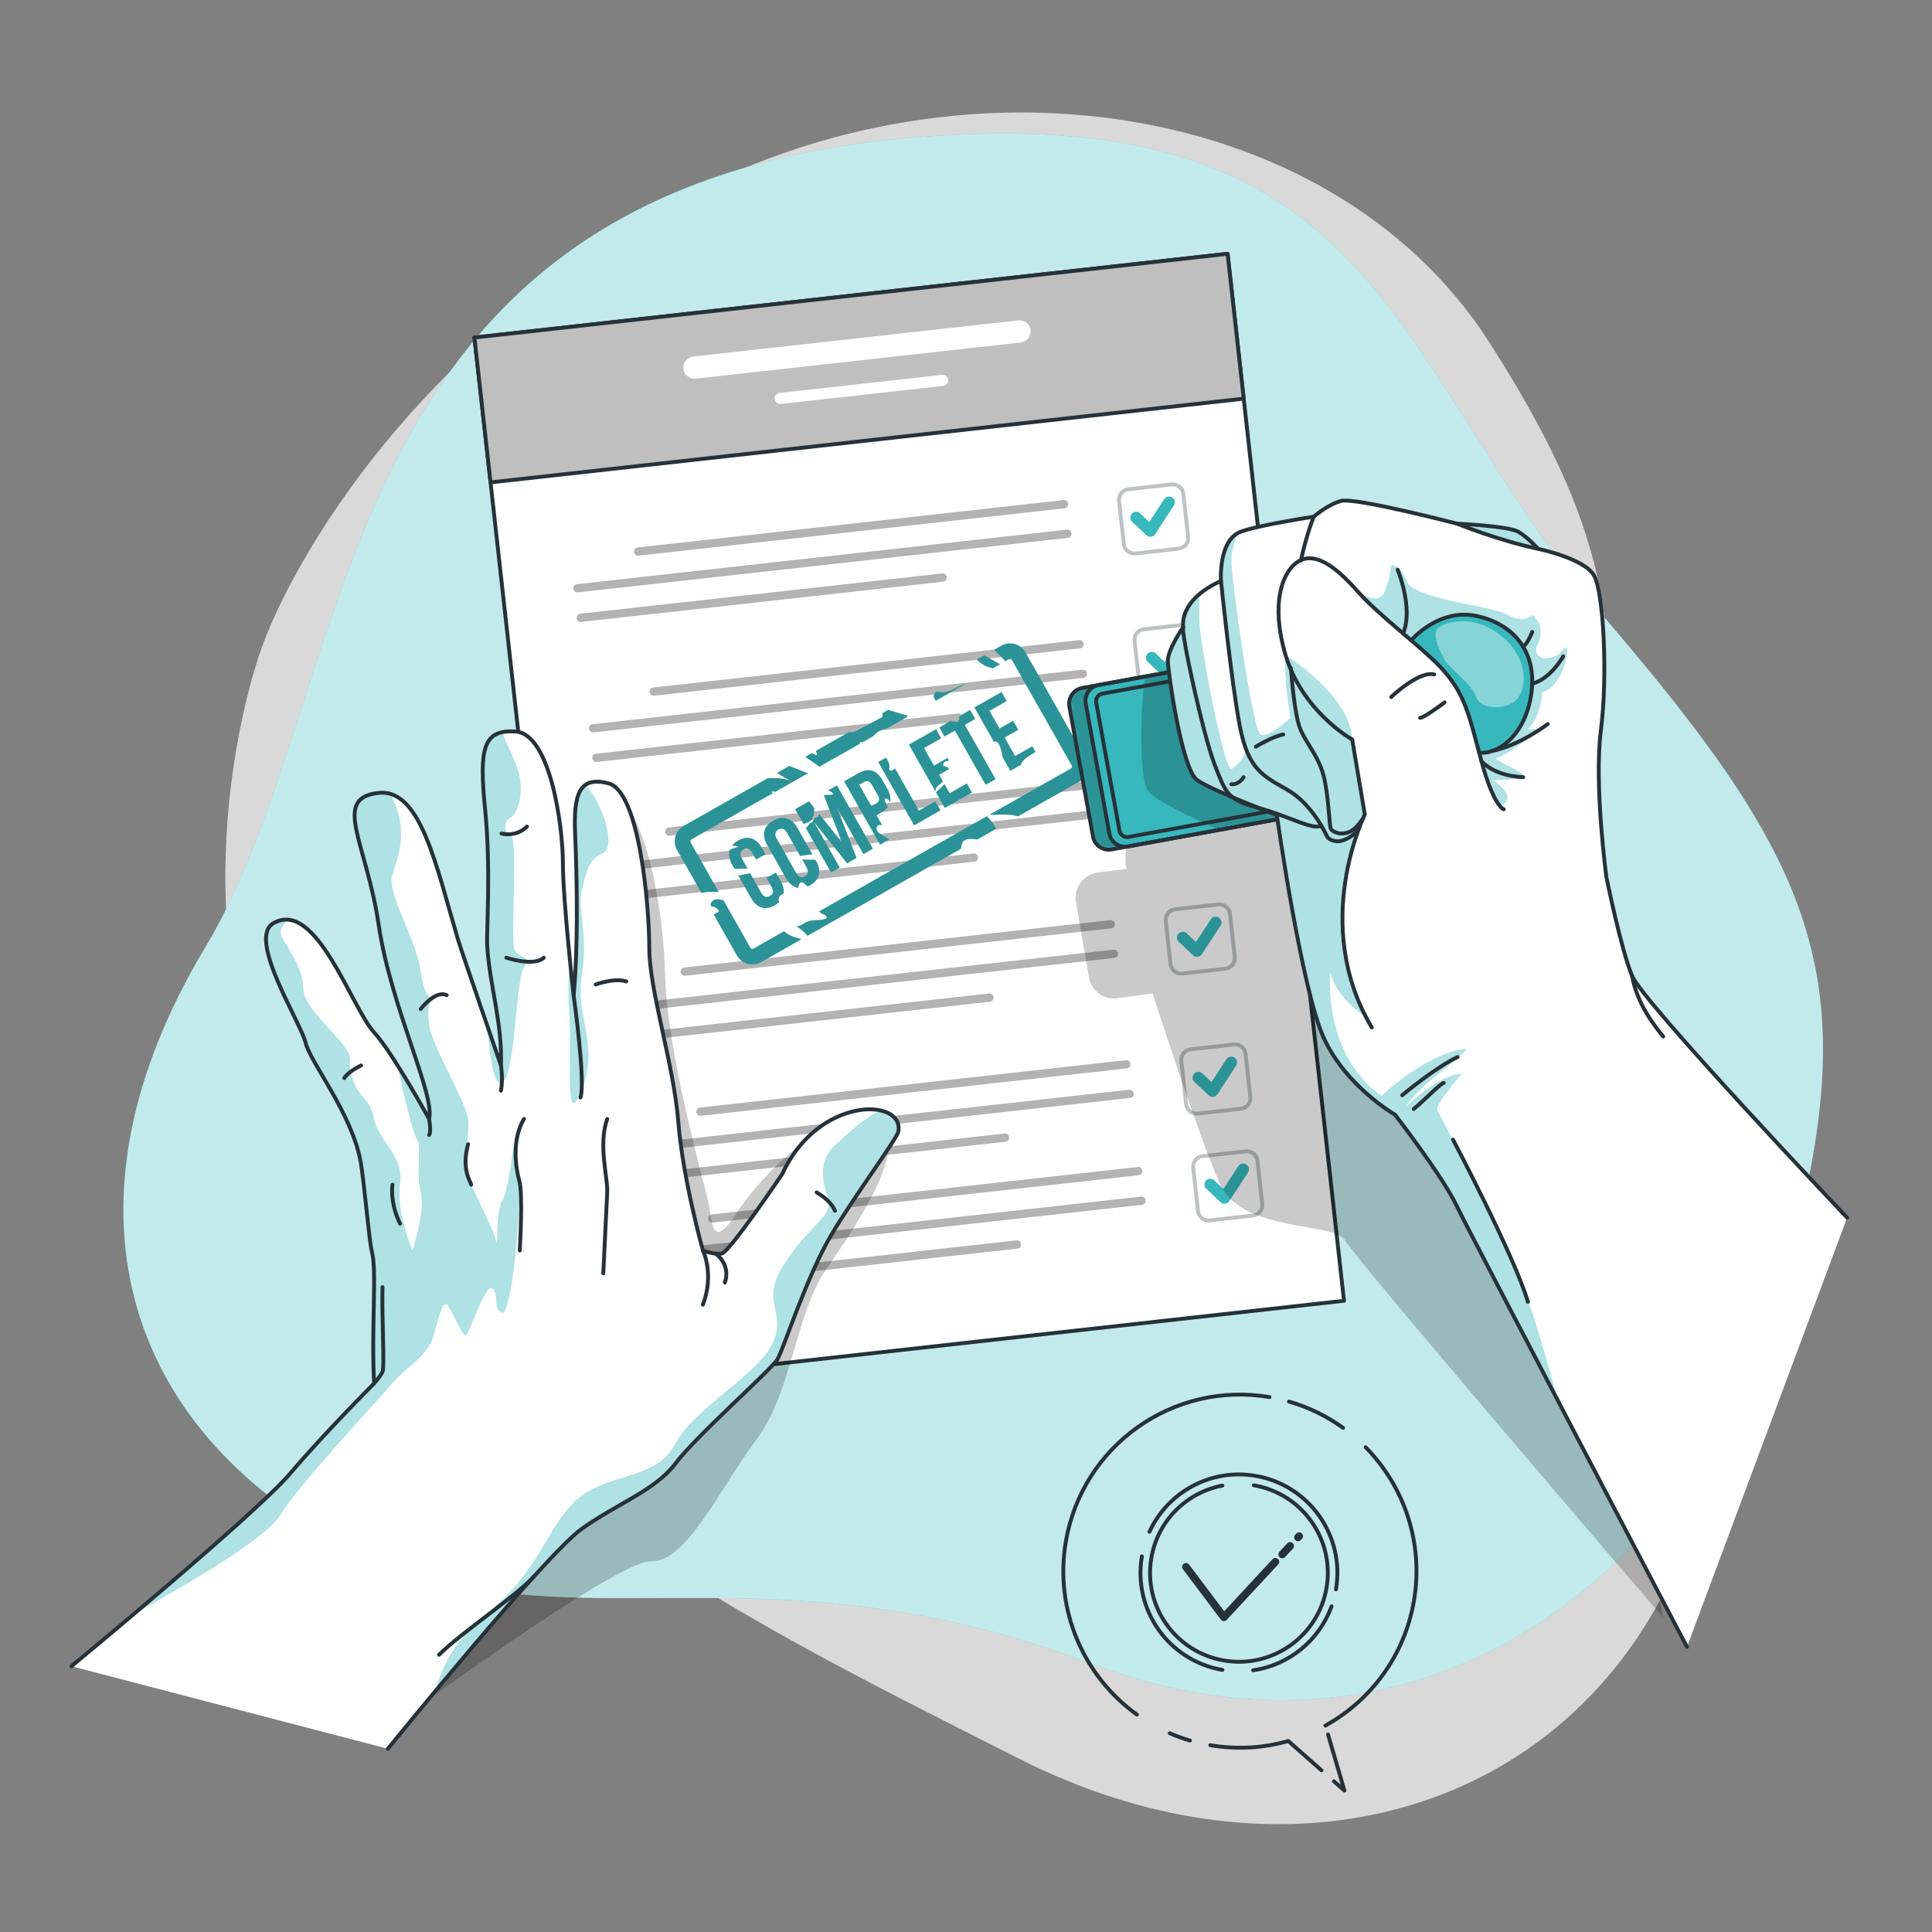 <svg width="445" height="445" viewBox="0 0 445 445" fill="none" xmlns="http://www.w3.org/2000/svg">
<rect x="0" y="0" width="445" height="445" fill="#808080" stroke="none"/>
<path opacity="0.7" d="M60.465 148.705C60.465 148.705 35.654 212.774 70.519 277.312C105.384 341.851 177.211 375.926 234.697 405.07C292.182 434.214 351.875 420.021 380.242 372.284C408.609 324.547 369.7 290.468 369.653 222.392C369.608 154.316 379.841 136.292 342.986 78.778C306.132 21.264 215.664 8.535 147.275 51.192C78.888 93.849 60.465 148.705 60.465 148.705Z" fill="white"/>
<path d="M209.264 31.789C319.655 21.957 319.842 84.239 369.582 142.264C419.321 200.287 429.966 226.595 411.215 293.482C392.465 360.369 329.278 412.804 251.111 383.094C172.944 353.385 128.167 381.915 78.863 355.533C29.56 329.152 11.251 278.181 47.34 218.108C83.429 158.036 73.147 43.911 209.264 31.789Z" fill="#36B8BD"/>
<path opacity="0.7" d="M209.264 31.789C319.655 21.957 319.842 84.239 369.582 142.264C419.321 200.287 429.966 226.595 411.215 293.482C392.465 360.369 329.278 412.804 251.111 383.094C172.944 353.385 128.167 381.915 78.863 355.533C29.56 329.152 11.251 278.181 47.34 218.108C83.429 158.036 73.147 43.911 209.264 31.789Z" fill="white"/>
<path d="M282.753 58.457L109.277 77.744L136.088 318.896L309.564 299.609L282.753 58.457Z" fill="white" stroke="#263238" stroke-width="0.89" stroke-miterlimit="10" stroke-linecap="round" stroke-linejoin="round"/>
<path d="M282.753 58.457L109.277 77.744L112.987 111.112L286.463 91.825L282.753 58.457Z" fill="#BFBFBF" stroke="#263238" stroke-width="0.89" stroke-miterlimit="10" stroke-linecap="round" stroke-linejoin="round"/>
<path d="M234.552 73.797L159.671 82.126C158.265 82.282 157.253 83.548 157.408 84.954C157.565 86.359 158.831 87.372 160.237 87.216L235.117 78.888C236.522 78.731 237.535 77.466 237.379 76.059C237.224 74.653 235.958 73.641 234.552 73.797Z" fill="white"/>
<path d="M216.998 86.338L179.557 90.502C178.854 90.581 178.348 91.213 178.426 91.917C178.504 92.62 179.137 93.126 179.84 93.048L217.281 88.883C217.984 88.805 218.49 88.172 218.412 87.469C218.334 86.766 217.7 86.26 216.998 86.338Z" fill="white"/>
<path opacity="0.3" d="M244.977 115.184L146.881 126.095C146.358 126.153 145.981 126.625 146.039 127.147C146.097 127.67 146.569 128.047 147.091 127.989L245.187 117.078C245.71 117.02 246.087 116.548 246.029 116.026C245.971 115.503 245.5 115.125 244.977 115.184Z" fill="black"/>
<path opacity="0.3" d="M245.734 121.998L132.914 134.547C132.391 134.605 132.014 135.077 132.072 135.599C132.13 136.122 132.602 136.499 133.124 136.441L245.944 123.892C246.468 123.834 246.844 123.363 246.786 122.84C246.728 122.318 246.257 121.939 245.734 121.998Z" fill="black"/>
<path opacity="0.3" d="M217.042 132.08L133.67 141.354C133.147 141.412 132.77 141.884 132.828 142.406C132.886 142.929 133.358 143.306 133.88 143.248L217.252 133.974C217.775 133.916 218.152 133.445 218.094 132.922C218.036 132.399 217.564 132.022 217.042 132.08Z" fill="black"/>
<path opacity="0.3" d="M271.503 126.373L261.548 127.48C260.211 127.629 259.007 126.666 258.859 125.329L257.751 115.374C257.603 114.038 258.566 112.833 259.903 112.685L269.857 111.578C271.194 111.429 272.398 112.392 272.547 113.729L273.654 123.683C273.803 125.02 272.84 126.224 271.503 126.373Z" stroke="#263238" stroke-width="0.89" stroke-miterlimit="10" stroke-linecap="round" stroke-linejoin="round"/>
<path d="M261.682 119.216L264.949 122.305L269.264 115.709" stroke="#36B8BD" stroke-width="2.67" stroke-miterlimit="10" stroke-linecap="round" stroke-linejoin="round"/>
<path opacity="0.3" d="M248.565 147.438L150.469 158.349C149.946 158.407 149.569 158.878 149.627 159.401C149.685 159.924 150.157 160.301 150.679 160.243L248.775 149.331C249.298 149.274 249.675 148.802 249.617 148.279C249.559 147.756 249.088 147.38 248.565 147.438Z" fill="black"/>
<path opacity="0.3" d="M249.322 154.252L136.502 166.801C135.979 166.859 135.602 167.331 135.66 167.853C135.718 168.376 136.19 168.753 136.712 168.695L249.532 156.146C250.055 156.088 250.432 155.616 250.374 155.094C250.316 154.571 249.845 154.193 249.322 154.252Z" fill="black"/>
<path opacity="0.3" d="M220.63 164.334L137.258 173.608C136.735 173.666 136.358 174.137 136.416 174.66C136.474 175.183 136.946 175.56 137.468 175.502L220.84 166.229C221.363 166.171 221.739 165.699 221.682 165.177C221.624 164.653 221.152 164.276 220.63 164.334Z" fill="black"/>
<path opacity="0.3" d="M275.081 158.627L265.126 159.734C263.79 159.883 262.585 158.92 262.437 157.583L261.33 147.628C261.181 146.291 262.144 145.087 263.481 144.939L273.435 143.832C274.772 143.683 275.976 144.646 276.125 145.983L277.232 155.937C277.382 157.274 276.418 158.478 275.081 158.627Z" stroke="#263238" stroke-width="0.89" stroke-miterlimit="10" stroke-linecap="round" stroke-linejoin="round"/>
<path d="M265.26 151.471L268.526 154.559L272.842 147.963" stroke="#36B8BD" stroke-width="2.67" stroke-miterlimit="10" stroke-linecap="round" stroke-linejoin="round"/>
<path opacity="0.3" d="M252.147 179.682L154.051 190.593C153.528 190.651 153.151 191.123 153.209 191.645C153.267 192.168 153.739 192.545 154.261 192.487L252.357 181.576C252.88 181.518 253.257 181.046 253.199 180.524C253.141 180 252.67 179.624 252.147 179.682Z" fill="black"/>
<path opacity="0.3" d="M252.904 186.494L140.084 199.043C139.561 199.101 139.184 199.573 139.242 200.095C139.3 200.618 139.772 200.995 140.294 200.937L253.114 188.388C253.637 188.33 254.014 187.859 253.956 187.336C253.898 186.813 253.427 186.436 252.904 186.494Z" fill="black"/>
<path opacity="0.3" d="M224.212 196.576L140.84 205.85C140.317 205.908 139.94 206.38 139.998 206.902C140.056 207.424 140.528 207.802 141.05 207.744L224.422 198.47C224.945 198.412 225.321 197.941 225.264 197.418C225.206 196.896 224.735 196.518 224.212 196.576Z" fill="black"/>
<path opacity="0.3" d="M278.663 190.869L268.708 191.976C267.372 192.125 266.167 191.162 266.019 189.825L264.912 179.87C264.763 178.534 265.726 177.33 267.063 177.181L277.017 176.074C278.354 175.925 279.558 176.888 279.707 178.225L280.814 188.18C280.963 189.516 280 190.72 278.663 190.869Z" stroke="#263238" stroke-width="0.89" stroke-miterlimit="10" stroke-linecap="round" stroke-linejoin="round"/>
<path d="M268.842 183.713L272.108 186.801L276.424 180.205" stroke="#36B8BD" stroke-width="2.67" stroke-miterlimit="10" stroke-linecap="round" stroke-linejoin="round"/>
<path opacity="0.3" d="M255.737 211.936L157.641 222.847C157.117 222.905 156.741 223.377 156.799 223.899C156.857 224.422 157.328 224.799 157.851 224.741L255.947 213.829C256.47 213.772 256.846 213.3 256.789 212.777C256.731 212.254 256.259 211.878 255.737 211.936Z" fill="black"/>
<path opacity="0.3" d="M256.494 218.748L143.674 231.297C143.151 231.355 142.774 231.827 142.832 232.349C142.89 232.872 143.362 233.249 143.884 233.191L256.704 220.642C257.227 220.584 257.604 220.112 257.546 219.59C257.488 219.067 257.016 218.69 256.494 218.748Z" fill="black"/>
<path opacity="0.3" d="M227.801 228.83L144.43 238.104C143.907 238.162 143.53 238.633 143.588 239.156C143.646 239.679 144.117 240.056 144.64 239.998L228.012 230.724C228.535 230.666 228.911 230.194 228.853 229.672C228.796 229.149 228.325 228.772 227.801 228.83Z" fill="black"/>
<path opacity="0.3" d="M282.253 223.123L272.298 224.23C270.961 224.379 269.757 223.416 269.609 222.079L268.501 212.124C268.353 210.788 269.316 209.583 270.653 209.435L280.607 208.328C281.944 208.179 283.148 209.142 283.297 210.479L284.404 220.433C284.553 221.77 283.59 222.974 282.253 223.123Z" stroke="#263238" stroke-width="0.89" stroke-miterlimit="10" stroke-linecap="round" stroke-linejoin="round"/>
<path d="M272.432 215.966L275.698 219.054L280.014 212.459" stroke="#36B8BD" stroke-width="2.67" stroke-miterlimit="10" stroke-linecap="round" stroke-linejoin="round"/>
<path opacity="0.3" d="M259.326 244.189L161.231 255.101C160.707 255.159 160.331 255.63 160.389 256.153C160.447 256.676 160.918 257.053 161.441 256.995L259.536 246.083C260.06 246.026 260.436 245.554 260.378 245.031C260.321 244.508 259.849 244.132 259.326 244.189Z" fill="black"/>
<path opacity="0.3" d="M260.084 251.002L147.264 263.551C146.741 263.609 146.364 264.081 146.422 264.603C146.48 265.126 146.951 265.503 147.474 265.445L260.294 252.896C260.817 252.838 261.194 252.366 261.136 251.844C261.078 251.321 260.606 250.944 260.084 251.002Z" fill="black"/>
<path opacity="0.3" d="M231.391 261.084L148.02 270.358C147.496 270.416 147.12 270.887 147.178 271.41C147.236 271.933 147.707 272.31 148.23 272.252L231.601 262.978C232.125 262.92 232.501 262.448 232.443 261.926C232.385 261.403 231.915 261.026 231.391 261.084Z" fill="black"/>
<path opacity="0.3" d="M285.843 255.377L275.888 256.484C274.551 256.633 273.347 255.67 273.198 254.333L272.091 244.378C271.943 243.041 272.906 241.837 274.242 241.689L284.197 240.582C285.534 240.433 286.738 241.396 286.887 242.733L287.994 252.687C288.142 254.024 287.179 255.228 285.843 255.377Z" stroke="#263238" stroke-width="0.89" stroke-miterlimit="10" stroke-linecap="round" stroke-linejoin="round"/>
<path d="M276.021 248.22L279.288 251.308L283.603 244.713" stroke="#36B8BD" stroke-width="2.67" stroke-miterlimit="10" stroke-linecap="round" stroke-linejoin="round"/>
<path opacity="0.3" d="M262.065 268.797L163.969 279.708C163.446 279.766 163.069 280.238 163.127 280.76C163.185 281.284 163.657 281.66 164.179 281.602L262.275 270.691C262.798 270.633 263.175 270.161 263.117 269.639C263.059 269.116 262.588 268.739 262.065 268.797Z" fill="black"/>
<path opacity="0.3" d="M262.822 275.611L150.002 288.16C149.479 288.218 149.102 288.69 149.16 289.212C149.218 289.736 149.69 290.112 150.212 290.054L263.032 277.505C263.555 277.448 263.932 276.976 263.874 276.453C263.816 275.93 263.345 275.553 262.822 275.611Z" fill="black"/>
<path opacity="0.3" d="M234.13 285.693L150.758 294.967C150.235 295.025 149.858 295.497 149.916 296.019C149.974 296.542 150.446 296.919 150.968 296.861L234.34 287.587C234.863 287.529 235.239 287.058 235.182 286.535C235.124 286.012 234.652 285.636 234.13 285.693Z" fill="black"/>
<path opacity="0.3" d="M288.581 279.986L278.626 281.093C277.29 281.242 276.085 280.279 275.937 278.942L274.83 268.988C274.681 267.651 275.644 266.447 276.981 266.298L286.935 265.191C288.272 265.042 289.476 266.005 289.625 267.342L290.732 277.297C290.882 278.633 289.918 279.838 288.581 279.986Z" stroke="#263238" stroke-width="0.89" stroke-miterlimit="10" stroke-linecap="round" stroke-linejoin="round"/>
<path d="M278.76 272.83L282.026 275.918L286.342 269.322" stroke="#36B8BD" stroke-width="2.67" stroke-miterlimit="10" stroke-linecap="round" stroke-linejoin="round"/>
<path d="M180.505 205.827C180.623 204.948 180.398 203.97 179.802 202.918L178.703 200.98L176.536 202.21L177.718 204.293C178.309 205.335 178.063 205.97 177.334 206.384C176.605 206.798 175.934 206.683 175.343 205.641L172.791 201.142C171.883 201.32 170.973 201.497 170.064 201.675L172.969 206.795C174.292 209.128 176.215 209.8 178.466 208.524C178.858 208.302 179.173 208.051 179.454 207.787C179.17 207.257 179.401 206.469 179.924 206.098C180.101 205.971 180.299 205.888 180.505 205.827Z" fill="#36B8BD"/>
<path d="M168.672 199.209L169.186 200.116C170.188 200.102 171.19 200.088 172.192 200.074L170.881 197.764C170.29 196.722 170.524 196.066 171.253 195.653C171.982 195.239 172.665 195.375 173.256 196.416L174.143 197.979L176.31 196.75L175.506 195.333C174.183 193 172.259 192.329 170.009 193.604C169.438 193.928 168.988 194.3 168.652 194.71C169.337 194.875 170.017 195.015 170.235 194.933C169.524 195.2 168.812 195.466 168.101 195.733C167.76 196.748 167.943 197.924 168.672 199.209Z" fill="#36B8BD"/>
<path d="M185.302 189.719C185.571 189.539 185.907 189.498 186.202 189.366C187.35 188.853 187.611 187.2 187.514 186.036L186.333 184.562L183.145 186.371L185.135 189.88C185.184 189.818 185.239 189.761 185.302 189.719Z" fill="#36B8BD"/>
<path d="M198.875 196.726L201.042 195.497L192.77 180.912L190.719 182.075C191.377 182.231 191.848 182.541 191.864 183.026C191.227 183.111 190.44 183.023 189.748 183.15L193.913 193.949L193.871 193.973L188.609 187.406C188.605 187.715 188.533 188.01 188.287 188.18C188.045 188.346 187.699 188.344 187.508 188.565C187.341 188.757 187.351 189.054 187.195 189.255C187.045 189.448 186.783 189.505 186.581 189.645C186.313 189.832 186.176 190.152 185.954 190.393C185.852 190.505 185.707 190.591 185.561 190.633L191.416 200.955L193.416 199.82L187.566 189.508L187.608 189.484L195.124 198.851L197.291 197.622L192.899 186.289L192.941 186.265L198.875 196.726Z" fill="#36B8BD"/>
<path d="M204.352 184.003C204.668 184.122 204.86 184.429 205.013 184.784C205.238 183.851 205.011 182.788 204.347 181.618L203.271 179.722C201.948 177.388 200.101 176.756 197.81 178.055L194.436 179.969L202.708 194.554L204.859 193.334C204.163 192.896 203.39 192.528 202.725 192.049C202.43 191.838 202.146 191.589 201.993 191.261C201.84 190.932 201.849 190.506 202.098 190.242C202.37 189.952 202.813 189.957 203.202 190.087L201.89 187.775L202.974 187.16C203.652 186.775 204.145 186.331 204.497 185.844C204.047 185.118 203.253 183.588 204.352 184.003ZM201.792 185.077L200.708 185.692L197.907 180.754L198.991 180.139C199.72 179.726 200.305 179.834 200.896 180.876L202.137 183.064C202.729 184.105 202.521 184.663 201.792 185.077Z" fill="#36B8BD"/>
<path d="M216.619 186.658L215.437 184.575L211.666 186.714L206.146 176.981C206.066 177.051 205.985 177.118 205.905 177.181C205.731 177.316 205.547 177.455 205.33 177.49C205.113 177.526 204.854 177.417 204.803 177.204C204.77 177.067 204.825 176.926 204.852 176.788C204.996 176.045 204.51 175.267 204.103 174.48L202.283 175.513L210.556 190.097L216.619 186.658Z" fill="#36B8BD"/>
<path d="M215.587 181.598C215.836 180.943 216.607 180.66 217.044 180.113C217.089 180.056 217.12 179.992 217.157 179.931L216.309 178.437L218.559 177.161C218.524 177.04 218.465 176.916 218.342 176.782C218.194 176.621 217.32 176.461 217.319 176.46C217.064 176.024 217.415 175.375 217.919 175.349C218.071 175.341 218.243 175.375 218.359 175.276C218.455 175.194 218.467 175.06 218.477 174.93L218.273 174.568L215.127 176.353L212.822 172.29L216.781 170.044L215.599 167.961L209.35 171.506L215.473 182.301C215.489 182.062 215.501 181.822 215.587 181.598Z" fill="#36B8BD"/>
<path d="M223.875 182.542L222.693 180.459L218.734 182.704L217.551 180.617C217.064 181.075 216.578 181.531 216.092 181.989C215.92 182.151 215.748 182.316 215.582 182.485L217.625 186.087L223.875 182.542Z" fill="#36B8BD"/>
<path d="M220.93 165.614C220.891 165.923 220.711 166.266 220.401 166.298C220.251 166.314 220.104 166.251 219.956 166.225C219.683 166.177 219.39 166.251 219.134 166.147C219.073 166.122 219.023 166.088 218.976 166.052L216.355 167.538L217.537 169.621L219.933 168.262L227.024 180.762L229.316 179.462L222.225 166.962L224.621 165.603L223.439 163.52L220.986 164.911C220.943 165.138 220.959 165.381 220.93 165.614Z" fill="#36B8BD"/>
<path d="M230.926 174.384L232.709 177.53L235.113 176.166C235.174 176.011 235.243 175.859 235.326 175.714C235.788 174.902 236.613 174.376 237.405 173.882C237.773 173.653 238.142 173.423 238.511 173.194L237.778 171.901L233.819 174.147L231.396 169.876L234.543 168.091L233.361 166.008L230.214 167.792L227.91 163.729L231.869 161.484L230.687 159.4L224.438 162.945L228.935 170.873C230.032 170.34 230.579 172.424 230.926 174.384Z" fill="#36B8BD"/>
<path d="M184.831 203.233C185.202 203.303 185.425 203.669 185.708 203.921C185.82 204.021 185.942 204.096 186.07 204.157C186.235 204.083 186.399 204.019 186.567 203.924C188.817 202.647 189.291 200.616 187.966 198.283L187.835 198.051C186.808 198.022 185.782 197.993 184.756 197.964L185.757 199.729C186.348 200.771 186.114 201.426 185.385 201.84C184.656 202.254 183.973 202.118 183.382 201.077L178.915 193.201C178.324 192.16 178.558 191.503 179.287 191.09C180.016 190.676 180.699 190.812 181.29 191.854L184.314 197.184C185.24 196.958 186.191 196.833 187.144 196.833L183.665 190.7C182.342 188.366 180.356 187.73 178.106 189.006C175.856 190.283 175.384 192.314 176.707 194.647L181.008 202.231C181.781 203.593 182.785 204.359 183.93 204.521C183.921 204.468 183.903 204.417 183.899 204.363C183.85 203.798 184.275 203.128 184.831 203.233Z" fill="#36B8BD"/>
<path d="M215.566 161.378L222.549 157.418C220.544 157.972 218.785 159.644 216.717 159.413C216.335 159.371 215.93 159.266 215.582 159.429C215.08 159.666 214.968 160.377 215.205 160.879C215.294 161.068 215.423 161.228 215.566 161.378Z" fill="#36B8BD"/>
<path d="M198.033 171.324C198.02 171.168 198.043 171.013 198.124 170.872C198.299 170.939 198.478 170.965 198.659 170.968L201.069 169.601C201.469 169.192 201.863 168.778 202.352 168.485C202.796 168.219 203.297 168.066 203.792 167.915C203.971 167.861 204.149 167.807 204.328 167.753L208.757 165.241C208.809 165.151 208.865 165.063 208.947 164.997C209.013 164.945 209.093 164.922 209.171 164.893C207.638 164.429 206.106 163.966 204.572 163.502L203.338 164.202C203.294 164.529 203.25 164.856 203.205 165.182C201.438 166.126 199.671 167.07 197.903 168.013C197.361 168.303 196.802 168.598 196.19 168.659C195.961 168.682 195.733 168.668 195.504 168.645L187.961 172.923C188.024 173.28 188.118 173.632 188.26 173.965C187.818 173.883 187.398 173.704 187.023 173.456L185.475 174.334C186.577 175.063 187.662 175.818 188.727 176.603L198.033 171.324Z" fill="#36B8BD"/>
<path d="M230.342 152.999C229.127 152.317 227.913 151.635 226.698 150.953L224.969 151.934C225.975 152.954 227.285 153.672 228.695 153.933L230.342 152.999Z" fill="#36B8BD"/>
<path d="M249.971 174.555L236.193 150.265C235.082 148.306 232.585 147.617 230.626 148.728L228.97 149.667C229.181 149.874 229.391 150.079 229.601 150.286C230.267 150.937 230.94 151.606 231.559 152.311L232.392 151.839C232.635 151.701 232.944 151.786 233.081 152.029L246.859 176.319C246.997 176.561 246.911 176.871 246.668 177.009L227.914 187.646C229.532 187.74 231.175 187.513 232.791 187.697C233.372 187.763 233.951 187.882 234.53 188.007L248.433 180.12C250.393 179.01 251.083 176.513 249.971 174.555Z" fill="#36B8BD"/>
<path d="M165.555 205.466L159.062 194.02C158.924 193.777 159.01 193.467 159.253 193.33L177.963 182.717C177.897 182.574 177.822 182.436 177.762 182.29C178.029 182.277 178.294 182.312 178.551 182.383L186.1 178.101C185.854 178.016 185.61 177.924 185.37 177.829C184.184 177.359 183 176.889 181.814 176.418L178.97 178.032C180 178.663 181.03 179.295 182.061 179.928C180.99 179.271 178.786 179.185 176.895 179.209L157.488 190.217C155.529 191.328 154.84 193.825 155.951 195.784L161.572 205.695C161.835 205.629 162.097 205.565 162.358 205.521C163.067 205.399 163.793 205.405 164.513 205.412C164.86 205.417 165.21 205.425 165.555 205.466Z" fill="#36B8BD"/>
<path d="M188.63 209.932C188.954 210.21 189.306 210.455 189.699 210.62C190.103 210.791 190.631 211.224 190.319 211.532C188.878 212.187 187.103 211.701 185.684 212.402C184.911 212.783 184.166 213.518 183.336 213.289C184.336 213.889 185.232 214.657 185.993 215.54L221.335 195.494C221.36 195.35 221.384 195.206 221.409 195.063C221.49 194.593 221.585 194.092 221.916 193.747C222.356 193.287 223.066 193.246 223.703 193.237C224.159 193.23 224.64 193.249 225.072 193.374L229.471 190.879C228.875 189.833 228.15 188.864 227.334 187.979L188.63 209.932Z" fill="#36B8BD"/>
<path d="M182.915 215.821C182.174 215.577 181.216 215.085 180.605 214.488L173.532 218.499C173.29 218.637 172.98 218.551 172.842 218.308L166.646 207.384C166.024 207.239 165.398 207.048 164.778 207.174C164.063 207.318 163.431 208.154 163.824 208.769C164.565 208.769 165.289 209.214 165.625 209.874C165.237 210.18 164.816 210.427 164.374 210.63L169.731 220.073C170.842 222.032 173.339 222.721 175.297 221.61L184.541 216.367C184.503 216.349 184.467 216.326 184.428 216.308C183.947 216.087 183.419 215.987 182.915 215.821Z" fill="#36B8BD"/>
<g opacity="0.2">
<path d="M180.505 205.827C180.623 204.948 180.398 203.97 179.802 202.918L178.703 200.98L176.536 202.21L177.718 204.293C178.309 205.335 178.063 205.97 177.334 206.384C176.605 206.798 175.934 206.683 175.343 205.641L172.791 201.142C171.883 201.32 170.973 201.497 170.064 201.675L172.969 206.795C174.292 209.128 176.215 209.8 178.466 208.524C178.858 208.302 179.173 208.051 179.454 207.787C179.17 207.257 179.401 206.469 179.924 206.098C180.101 205.971 180.299 205.888 180.505 205.827Z" fill="black"/>
<path d="M168.672 199.209L169.186 200.116C170.188 200.102 171.19 200.088 172.192 200.074L170.881 197.764C170.29 196.722 170.524 196.066 171.253 195.653C171.982 195.239 172.665 195.375 173.256 196.416L174.143 197.979L176.31 196.75L175.506 195.333C174.183 193 172.259 192.329 170.009 193.604C169.438 193.928 168.988 194.3 168.652 194.71C169.337 194.875 170.017 195.015 170.235 194.933C169.524 195.2 168.812 195.466 168.101 195.733C167.76 196.748 167.943 197.924 168.672 199.209Z" fill="black"/>
<path d="M185.302 189.719C185.571 189.539 185.907 189.498 186.202 189.366C187.35 188.853 187.611 187.2 187.514 186.036L186.333 184.562L183.145 186.371L185.135 189.88C185.184 189.818 185.239 189.761 185.302 189.719Z" fill="black"/>
<path d="M198.875 196.726L201.042 195.497L192.77 180.912L190.719 182.075C191.377 182.231 191.848 182.541 191.864 183.026C191.227 183.111 190.44 183.023 189.748 183.15L193.913 193.949L193.871 193.973L188.609 187.406C188.605 187.715 188.533 188.01 188.287 188.18C188.045 188.346 187.699 188.344 187.508 188.565C187.341 188.757 187.351 189.054 187.195 189.255C187.045 189.448 186.783 189.505 186.581 189.645C186.313 189.832 186.176 190.152 185.954 190.393C185.852 190.505 185.707 190.591 185.561 190.633L191.416 200.955L193.416 199.82L187.566 189.508L187.608 189.484L195.124 198.851L197.291 197.622L192.899 186.289L192.941 186.265L198.875 196.726Z" fill="black"/>
<path d="M204.352 184.003C204.668 184.122 204.86 184.429 205.013 184.784C205.238 183.851 205.011 182.788 204.347 181.618L203.271 179.722C201.948 177.388 200.101 176.756 197.81 178.055L194.436 179.969L202.708 194.554L204.859 193.334C204.163 192.896 203.39 192.528 202.725 192.049C202.43 191.838 202.146 191.589 201.993 191.261C201.84 190.932 201.849 190.506 202.098 190.242C202.37 189.952 202.813 189.957 203.202 190.087L201.89 187.775L202.974 187.16C203.652 186.775 204.145 186.331 204.497 185.844C204.047 185.118 203.253 183.588 204.352 184.003ZM201.792 185.077L200.708 185.692L197.907 180.754L198.991 180.139C199.72 179.726 200.305 179.834 200.896 180.876L202.137 183.064C202.729 184.105 202.521 184.663 201.792 185.077Z" fill="black"/>
<path d="M216.619 186.658L215.437 184.575L211.666 186.714L206.146 176.981C206.066 177.051 205.985 177.118 205.905 177.181C205.731 177.316 205.547 177.455 205.33 177.49C205.113 177.526 204.854 177.417 204.803 177.204C204.77 177.067 204.825 176.926 204.852 176.788C204.996 176.045 204.51 175.267 204.103 174.48L202.283 175.513L210.556 190.097L216.619 186.658Z" fill="black"/>
<path d="M215.587 181.598C215.836 180.943 216.607 180.66 217.044 180.113C217.089 180.056 217.12 179.992 217.157 179.931L216.309 178.437L218.559 177.161C218.524 177.04 218.465 176.916 218.342 176.782C218.194 176.621 217.32 176.461 217.319 176.46C217.064 176.024 217.415 175.375 217.919 175.349C218.071 175.341 218.243 175.375 218.359 175.276C218.455 175.194 218.467 175.06 218.477 174.93L218.273 174.568L215.127 176.353L212.822 172.29L216.781 170.044L215.599 167.961L209.35 171.506L215.473 182.301C215.489 182.062 215.501 181.822 215.587 181.598Z" fill="black"/>
<path d="M223.875 182.542L222.693 180.459L218.734 182.704L217.551 180.617C217.064 181.075 216.578 181.531 216.092 181.989C215.92 182.151 215.748 182.316 215.582 182.485L217.625 186.087L223.875 182.542Z" fill="black"/>
<path d="M220.93 165.614C220.891 165.923 220.711 166.266 220.401 166.298C220.251 166.314 220.104 166.251 219.956 166.225C219.683 166.177 219.39 166.251 219.134 166.147C219.073 166.122 219.023 166.088 218.976 166.052L216.355 167.538L217.537 169.621L219.933 168.262L227.024 180.762L229.316 179.462L222.225 166.962L224.621 165.603L223.439 163.52L220.986 164.911C220.943 165.138 220.959 165.381 220.93 165.614Z" fill="black"/>
<path d="M230.926 174.384L232.709 177.53L235.113 176.166C235.174 176.011 235.243 175.859 235.326 175.714C235.788 174.902 236.613 174.376 237.405 173.882C237.773 173.653 238.142 173.423 238.511 173.194L237.778 171.901L233.819 174.147L231.396 169.876L234.543 168.091L233.361 166.008L230.214 167.792L227.91 163.729L231.869 161.484L230.687 159.4L224.438 162.945L228.935 170.873C230.032 170.34 230.579 172.424 230.926 174.384Z" fill="black"/>
<path d="M184.831 203.233C185.202 203.303 185.425 203.669 185.708 203.921C185.82 204.021 185.942 204.096 186.07 204.157C186.235 204.083 186.399 204.019 186.567 203.924C188.817 202.647 189.291 200.616 187.966 198.283L187.835 198.051C186.808 198.022 185.782 197.993 184.756 197.964L185.757 199.729C186.348 200.771 186.114 201.426 185.385 201.84C184.656 202.254 183.973 202.118 183.382 201.077L178.915 193.201C178.324 192.16 178.558 191.503 179.287 191.09C180.016 190.676 180.699 190.812 181.29 191.854L184.314 197.184C185.24 196.958 186.191 196.833 187.144 196.833L183.665 190.7C182.342 188.366 180.356 187.73 178.106 189.006C175.856 190.283 175.384 192.314 176.707 194.647L181.008 202.231C181.781 203.593 182.785 204.359 183.93 204.521C183.921 204.468 183.903 204.417 183.899 204.363C183.85 203.798 184.275 203.128 184.831 203.233Z" fill="black"/>
<path d="M215.566 161.378L222.549 157.418C220.544 157.972 218.785 159.644 216.717 159.413C216.335 159.371 215.93 159.266 215.582 159.429C215.08 159.666 214.968 160.377 215.205 160.879C215.294 161.068 215.423 161.228 215.566 161.378Z" fill="black"/>
<path d="M198.033 171.324C198.02 171.168 198.043 171.013 198.124 170.872C198.299 170.939 198.478 170.965 198.659 170.968L201.069 169.601C201.469 169.192 201.863 168.778 202.352 168.485C202.796 168.219 203.297 168.066 203.792 167.915C203.971 167.861 204.149 167.807 204.328 167.753L208.757 165.241C208.809 165.151 208.865 165.063 208.947 164.997C209.013 164.945 209.093 164.922 209.171 164.893C207.638 164.429 206.106 163.966 204.572 163.502L203.338 164.202C203.294 164.529 203.25 164.856 203.205 165.182C201.438 166.126 199.671 167.07 197.903 168.013C197.361 168.303 196.802 168.598 196.19 168.659C195.961 168.682 195.733 168.668 195.504 168.645L187.961 172.923C188.024 173.28 188.118 173.632 188.26 173.965C187.818 173.883 187.398 173.704 187.023 173.456L185.475 174.334C186.577 175.063 187.662 175.818 188.727 176.603L198.033 171.324Z" fill="black"/>
<path d="M230.342 152.999C229.127 152.317 227.913 151.635 226.698 150.953L224.969 151.934C225.975 152.954 227.285 153.672 228.695 153.933L230.342 152.999Z" fill="black"/>
<path d="M249.971 174.555L236.193 150.265C235.082 148.306 232.585 147.617 230.626 148.728L228.97 149.667C229.181 149.874 229.391 150.079 229.601 150.286C230.267 150.937 230.94 151.606 231.559 152.311L232.392 151.839C232.635 151.701 232.944 151.786 233.081 152.029L246.859 176.319C246.997 176.561 246.911 176.871 246.668 177.009L227.914 187.646C229.532 187.74 231.175 187.513 232.791 187.697C233.372 187.763 233.951 187.882 234.53 188.007L248.433 180.12C250.393 179.01 251.083 176.513 249.971 174.555Z" fill="black"/>
<path d="M165.555 205.466L159.062 194.02C158.924 193.777 159.01 193.467 159.253 193.33L177.963 182.717C177.897 182.574 177.822 182.436 177.762 182.29C178.029 182.277 178.294 182.312 178.551 182.383L186.1 178.101C185.854 178.016 185.61 177.924 185.37 177.829C184.184 177.359 183 176.889 181.814 176.418L178.97 178.032C180 178.663 181.03 179.295 182.061 179.928C180.99 179.271 178.786 179.185 176.895 179.209L157.488 190.217C155.529 191.328 154.84 193.825 155.951 195.784L161.572 205.695C161.835 205.629 162.097 205.565 162.358 205.521C163.067 205.399 163.793 205.405 164.513 205.412C164.86 205.417 165.21 205.425 165.555 205.466Z" fill="black"/>
<path d="M188.63 209.932C188.954 210.21 189.306 210.455 189.699 210.62C190.103 210.791 190.631 211.224 190.319 211.532C188.878 212.187 187.103 211.701 185.684 212.402C184.911 212.783 184.166 213.518 183.336 213.289C184.336 213.889 185.232 214.657 185.993 215.54L221.335 195.494C221.36 195.35 221.384 195.206 221.409 195.063C221.49 194.593 221.585 194.092 221.916 193.747C222.356 193.287 223.066 193.246 223.703 193.237C224.159 193.23 224.64 193.249 225.072 193.374L229.471 190.879C228.875 189.833 228.15 188.864 227.334 187.979L188.63 209.932Z" fill="black"/>
<path d="M182.915 215.821C182.174 215.577 181.216 215.085 180.605 214.488L173.532 218.499C173.29 218.637 172.98 218.551 172.842 218.308L166.646 207.384C166.024 207.239 165.398 207.048 164.778 207.174C164.063 207.318 163.431 208.154 163.824 208.769C164.565 208.769 165.289 209.214 165.625 209.874C165.237 210.18 164.816 210.427 164.374 210.63L169.731 220.073C170.842 222.032 173.339 222.721 175.297 221.61L184.541 216.367C184.503 216.349 184.467 216.326 184.428 216.308C183.947 216.087 183.419 215.987 182.915 215.821Z" fill="black"/>
</g>
<path opacity="0.3" d="M142.819 184.033C148.251 188.025 152.785 207.198 153.199 224.734C153.613 242.269 162.052 271.895 163.11 276.751C164.169 281.607 163.753 288.6 170.052 278.864C176.352 269.127 194.789 252.226 202.469 257.838C210.149 263.451 197.213 282.338 190.207 292.5C183.203 302.662 182.494 320.559 174.107 331.765C165.72 342.971 158.124 359.887 149.901 359.631C141.678 359.374 87.234 399.781 87.234 399.781L88.302 344.471L137.219 264.376L142.819 184.033Z" fill="black" fill-opacity="0.7"/>
<path d="M206.938 260.553C206.662 262.289 197.077 274.989 191.443 284.494C185.809 293.999 180.532 310.544 179.116 313.01C177.71 315.475 160.462 330.614 155.692 336.959C150.921 343.296 142.502 346.109 134.056 352.098C128.627 355.943 111.708 375.781 100.307 389.469C93.97 397.079 89.333 402.793 89.333 402.793L16.451 383.782C16.451 383.782 22.485 378.807 30.424 372.097C30.433 372.097 30.451 372.088 30.478 372.061C30.495 372.043 30.522 372.025 30.558 371.999C43.623 360.954 61.788 345.317 66.807 339.416C74.897 329.911 86.165 318.643 86.165 318.643C85.48 305.445 86.877 292.94 85.64 288.188C84.999 285.704 83.851 271.58 82.996 267.237C80.834 256.139 71.427 244.64 70.367 240.11C69.317 235.58 56.866 216.24 62.927 212.671C64.191 211.923 65.428 211.692 66.629 211.861C74.817 212.991 81.564 232.767 86.192 237.805C87.66 239.398 89.627 242.29 91.585 245.387C95.252 251.199 98.847 257.732 98.847 257.732C100.254 252.098 90.045 232.029 87.224 213.018C84.412 194.008 76.313 183.799 87.224 182.625C88.185 182.518 89.084 182.607 89.93 182.856C97.61 185.099 100.939 201.057 105.531 216.542C105.958 217.966 109.456 228.193 112.18 236.078C112.18 236.087 112.18 236.087 112.188 236.096C113.96 241.258 115.392 245.414 115.392 245.414C115.74 235.731 112.749 226.751 112.224 217.949C112.01 214.433 113.132 200.344 111.726 186.265C110.533 174.383 111.076 169.568 115.722 168.634C116.576 168.456 117.582 168.42 118.739 168.491C126.793 168.999 129.65 190.403 129.65 198.76C129.65 203.611 130.478 213.08 131.172 220.183C131.679 225.318 132.116 229.216 132.116 229.216C132.116 229.216 133.522 217.424 132.472 191.987C132.231 186.416 132.596 182.429 134.786 180.818C135.987 179.946 137.723 179.777 140.215 180.453C147.254 182.358 149.542 208.443 149.542 218.305C149.542 228.157 155.175 245.058 156.235 258.372C157.294 271.678 161.904 288.009 161.904 288.009C161.904 288.009 164.512 289.069 166.265 288.722C168.027 288.366 180.176 270.414 180.176 270.414C185.836 258.123 196.854 254.412 202.853 255.774C205.621 256.397 207.329 258.106 206.938 260.553Z" fill="white"/>
<path opacity="0.4" d="M206.938 260.561C206.662 262.296 197.076 274.996 191.443 284.502C185.809 294.007 180.531 310.552 179.116 313.017C177.71 315.482 160.462 330.621 155.691 336.967C150.921 343.304 142.502 346.116 134.055 352.106C128.626 355.951 111.708 375.789 100.307 389.477C101.562 384.511 104.374 378.165 111.725 372.069C124.488 361.469 125.253 353.156 132.115 346.116C138.977 339.076 151.063 341.186 155.407 332.74C159.759 324.285 174.898 316.542 178.066 309.146C181.234 301.75 174.898 300.183 180.531 291.283C186.165 282.392 191.63 280.221 190.829 276.732C190.036 273.234 187.66 267.956 192.546 263.551C195.599 260.81 199.186 257.365 202.852 255.781C205.62 256.404 207.329 258.113 206.938 260.561Z" fill="#36B8BD"/>
<path opacity="0.4" d="M115.625 302.339C113.284 301.164 115.162 298.824 113.515 296.875C111.869 294.934 108.113 307.51 107.241 307.564C106.36 307.626 103.895 301.164 102.898 300.524C101.892 299.874 101.314 302.58 99.898 307.564C98.492 312.556 93.33 315.022 90.313 318.653C87.305 322.293 69.149 341.544 64.69 348.815C60.302 355.98 32.695 370.478 30.559 372.008C43.624 360.964 61.789 345.326 66.808 339.426C74.898 329.92 86.166 318.653 86.166 318.653C85.481 305.454 86.878 292.95 85.641 288.197C85 285.714 83.852 271.59 82.997 267.247C80.835 256.148 71.427 244.649 70.368 240.119C69.318 235.589 56.867 216.25 62.928 212.681C64.192 211.933 65.429 211.702 66.63 211.871C65.251 212.85 63.907 214.256 65.162 216.294C67.396 219.907 69.852 223.708 69.852 227.704C69.852 231.691 76.661 237.325 79.304 241.018C81.947 244.721 79.482 243.43 81.244 248.539C82.997 253.656 85.116 252.579 86.166 257.741C87.225 262.912 93.09 266.196 92.156 272.631C91.212 279.066 94.968 288.019 94.968 288.019C94.968 288.019 98.021 279.342 96.908 274.642C95.796 269.952 97.086 264.078 96.054 262.494C95.128 261.07 92.725 251.405 91.586 245.397C95.253 251.209 98.848 257.741 98.848 257.741C100.254 252.108 90.046 232.038 87.225 213.028C84.412 194.017 76.314 183.809 87.225 182.634C88.186 182.527 89.085 182.616 89.93 182.866C94.585 191.561 91.346 198.031 90.313 201.769C89.183 205.881 95.911 216.436 96.908 223.708C97.834 230.498 99.632 229.795 99.872 229.671C99.667 229.858 97.932 231.629 98.964 236.666C100.059 242.024 107.882 254.689 107.882 258.231C107.882 261.764 107.241 267.603 107.241 269.329C107.241 271.074 113.515 282.608 114.219 285.634C114.922 288.66 113.925 279.804 115.625 276.761C117.334 273.708 118.224 262.975 118.446 263.553C121.321 271.091 117.974 303.514 115.625 302.339Z" fill="#36B8BD"/>
<path opacity="0.4" d="M120.676 222.806C118.682 225.823 118.736 249.373 115.309 249.453C113.663 249.488 112.862 243.534 112.194 236.103C113.965 241.265 115.398 245.421 115.398 245.421C115.745 235.738 112.755 226.758 112.23 217.956C112.016 214.44 113.138 200.351 111.731 186.272C110.539 174.39 111.082 169.575 115.728 168.641C116.707 171.809 119.11 175.547 119.724 179.018C120.56 183.806 118.923 187.767 117.516 188.363C116.101 188.968 115.87 192.048 117.632 192.502C119.385 192.955 117.588 215.428 118.451 218.347C119.305 221.257 122.678 219.789 120.676 222.806Z" fill="#36B8BD"/>
<path opacity="0.4" d="M138.956 196.446C135.298 198.057 135.102 200.94 134.007 205.079C132.913 209.217 135.574 215.26 134.007 224.757C132.441 234.253 138.155 240.376 134.007 251.003C129.86 261.629 131.809 242.138 131.115 233.203C130.83 229.545 130.937 224.685 131.168 220.191C131.675 225.326 132.112 229.224 132.112 229.224C132.112 229.224 133.518 217.432 132.468 191.996C132.227 186.424 132.592 182.437 134.782 180.826C138.537 184.199 142.071 195.075 138.956 196.446Z" fill="#36B8BD"/>
<path d="M89.334 402.797C89.334 402.797 125.599 358.082 134.05 352.097C142.499 346.111 150.918 343.299 155.687 336.959C160.457 330.62 177.708 315.48 179.117 313.015C180.525 310.551 185.807 294.002 191.44 284.496C197.074 274.99 206.656 262.292 206.933 260.554C208.165 252.808 188.448 252.456 180.174 270.412C180.174 270.412 168.027 288.369 166.267 288.721C164.506 289.073 161.906 288.015 161.906 288.015C161.906 288.015 157.288 271.684 156.233 258.373C155.176 245.062 149.544 228.162 149.544 218.304C149.544 208.445 147.254 182.363 140.213 180.454C133.171 178.546 132.109 183.372 132.467 191.986C133.524 217.424 132.115 229.219 132.115 229.219C132.115 229.219 129.65 207.121 129.65 198.763C129.65 190.405 126.792 169.005 118.735 168.492C111.341 168.021 110.312 172.18 111.721 186.264C113.129 200.347 112.011 214.437 112.221 217.951C112.749 226.753 115.742 235.732 115.39 245.414C115.39 245.414 106.233 218.905 105.531 216.542C100.434 199.357 96.893 181.588 87.223 182.626C76.308 183.799 84.406 194.009 87.223 213.022C90.04 232.035 100.25 252.103 98.842 257.737C98.842 257.737 90.396 242.398 86.186 237.811C80.886 232.035 72.788 206.86 62.93 212.67C56.862 216.245 69.314 235.58 70.369 240.11C71.425 244.64 80.832 256.144 82.998 267.244C83.846 271.586 84.995 285.708 85.639 288.194C86.871 292.947 85.478 305.446 86.167 318.65C86.167 318.65 74.9 329.916 66.802 339.423C58.704 348.93 16.451 383.785 16.451 383.785" stroke="#263238" stroke-width="0.89" stroke-miterlimit="10" stroke-linecap="round" stroke-linejoin="round"/>
<path d="M161.902 288.016C161.902 288.016 164.583 293.475 161.902 300.517" stroke="#263238" stroke-width="0.89" stroke-miterlimit="10" stroke-linecap="round" stroke-linejoin="round"/>
<path d="M164.865 288.764C164.865 288.764 168.376 291.188 166.967 295.413" stroke="#263238" stroke-width="0.89" stroke-miterlimit="10" stroke-linecap="round" stroke-linejoin="round"/>
<path d="M132.117 229.219C132.117 229.219 134.934 249.112 133.701 252.808" stroke="#263238" stroke-width="0.89" stroke-miterlimit="10" stroke-linecap="round" stroke-linejoin="round"/>
<path d="M115.385 245.41C115.385 245.41 115.913 248.403 115.385 251.219" stroke="#263238" stroke-width="0.89" stroke-miterlimit="10" stroke-linecap="round" stroke-linejoin="round"/>
<path d="M98.838 257.734C98.838 257.734 99.366 260.727 98.838 261.431" stroke="#263238" stroke-width="0.89" stroke-miterlimit="10" stroke-linecap="round" stroke-linejoin="round"/>
<path d="M188.098 274.641C188.098 274.641 191.281 276.365 192.322 278.865" stroke="#263238" stroke-width="0.89" stroke-miterlimit="10" stroke-linecap="round" stroke-linejoin="round"/>
<path d="M115.508 191.985C115.508 191.985 118.735 192.943 121.376 190.395" stroke="#263238" stroke-width="0.89" stroke-miterlimit="10" stroke-linecap="round" stroke-linejoin="round"/>
<path d="M116.619 220.588C116.619 220.588 122.957 222.701 125.245 220.588" stroke="#263238" stroke-width="0.89" stroke-miterlimit="10" stroke-linecap="round" stroke-linejoin="round"/>
<path d="M137.219 226.755C137.219 226.755 141.444 225.171 144.26 226.051" stroke="#263238" stroke-width="0.89" stroke-miterlimit="10" stroke-linecap="round" stroke-linejoin="round"/>
<path d="M96.908 232.388C96.908 232.388 100.253 227.987 102.893 229.22" stroke="#263238" stroke-width="0.89" stroke-miterlimit="10" stroke-linecap="round" stroke-linejoin="round"/>
<path d="M83.172 245.41C83.172 245.41 80.179 246.818 79.299 248.315" stroke="#263238" stroke-width="0.89" stroke-miterlimit="10" stroke-linecap="round" stroke-linejoin="round"/>
<path d="M86.164 318.646C86.164 318.646 87.572 317.062 88.101 316.006C88.629 314.949 87.924 303.683 88.101 296.465" stroke="#263238" stroke-width="0.89" stroke-miterlimit="10" stroke-linecap="round" stroke-linejoin="round"/>
<path d="M123.102 362.979C118.95 367.621 106.236 376.037 101.131 381.142" stroke="#263238" stroke-width="0.89" stroke-miterlimit="10" stroke-linecap="round" stroke-linejoin="round"/>
<path d="M139.858 257.734C137.745 263.72 140.034 271.29 139.858 274.635C139.682 277.979 138.957 293.295 138.957 293.295" stroke="#263238" stroke-width="0.89" stroke-miterlimit="10" stroke-linecap="round" stroke-linejoin="round"/>
<path d="M120.673 257.734C117.856 262.488 118.737 268.825 119.617 271.994C120.497 275.162 119.716 288.012 119.716 288.012" stroke="#263238" stroke-width="0.89" stroke-miterlimit="10" stroke-linecap="round" stroke-linejoin="round"/>
<path d="M90.39 272.875C89.862 277.629 92.15 281.854 92.15 281.854" stroke="#263238" stroke-width="0.89" stroke-miterlimit="10" stroke-linecap="round" stroke-linejoin="round"/>
<path d="M107.818 263.549C106.234 269.358 108.347 271.998 108.522 272.878" stroke="#263238" stroke-width="0.89" stroke-miterlimit="10" stroke-linecap="round" stroke-linejoin="round"/>
<path opacity="0.3" d="M250.823 225.145L247.826 207.737C247.263 204.473 249.535 201.398 252.82 200.975L259.537 200.109C259.537 200.109 257.297 195.557 264.513 182.28C271.729 169.002 306.43 133.823 332.738 192.959C359.047 252.094 383.087 372.588 383.087 372.588C383.087 372.588 312.075 289.919 309.817 285.682C307.559 281.444 285.937 283.975 280.945 272.612C275.954 261.248 265.47 228.819 265.47 228.819L257.347 229.926C254.24 230.349 251.356 228.236 250.823 225.145Z" fill="black" fill-opacity="0.7"/>
<path d="M313.407 185.222L299.781 187.696L280.842 191.141L256.037 195.653C254.035 196.018 252.121 194.692 251.757 192.689L246.31 162.741C245.954 160.738 247.28 158.825 249.273 158.46L263.7 155.834L284.687 152.025L306.643 148.029C308.645 147.664 310.559 148.99 310.924 150.993L316.371 180.941C316.735 182.944 315.409 184.857 313.407 185.222Z" fill="#36B8BD"/>
<mask id="mask0_3226_10908" style="mask-type:luminance" maskUnits="userSpaceOnUse" x="246" y="147" width="71" height="49">
<path d="M313.407 185.222L299.781 187.696L280.842 191.141L256.037 195.653C254.035 196.018 252.121 194.692 251.757 192.689L246.31 162.741C245.954 160.738 247.28 158.825 249.273 158.46L263.7 155.834L284.687 152.025L306.643 148.029C308.645 147.664 310.559 148.99 310.924 150.993L316.371 180.941C316.735 182.944 315.409 184.857 313.407 185.222Z" fill="white"/>
</mask>
<g mask="url(#mask0_3226_10908)">
<path opacity="0.3" d="M303.765 165.342L299.778 187.699L280.839 191.143C275.356 188.731 266.314 184.53 264.507 182.287C262.353 179.626 262.656 163.882 263.697 155.837L284.684 152.027C292.079 157.083 303.765 165.342 303.765 165.342Z" fill="black" fill-opacity="0.7"/>
</g>
<mask id="mask1_3226_10908" style="mask-type:luminance" maskUnits="userSpaceOnUse" x="246" y="147" width="71" height="49">
<path d="M313.407 185.222L299.781 187.696L280.842 191.141L256.037 195.653C254.035 196.018 252.121 194.692 251.757 192.689L246.31 162.741C245.954 160.738 247.28 158.825 249.273 158.46L263.7 155.834L284.687 152.025L306.643 148.029C308.645 147.664 310.559 148.99 310.924 150.993L316.371 180.941C316.735 182.944 315.409 184.857 313.407 185.222Z" fill="white"/>
</mask>
<g mask="url(#mask1_3226_10908)">
<path opacity="0.3" d="M259.802 194.965L256.037 195.65C254.035 196.015 252.121 194.689 251.757 192.686L246.31 162.738C245.954 160.735 247.28 158.822 249.273 158.457L253.029 157.771C251.036 158.145 249.71 160.05 250.074 162.052L255.521 192.001C255.886 194.003 257.8 195.329 259.802 194.965Z" fill="black" fill-opacity="0.7"/>
</g>
<path d="M313.407 185.222L299.781 187.696L280.842 191.141L256.037 195.653C254.035 196.018 252.121 194.692 251.757 192.689L246.31 162.741C245.954 160.738 247.28 158.825 249.273 158.46L263.7 155.834L284.687 152.025L306.643 148.029C308.645 147.664 310.559 148.99 310.924 150.993L316.371 180.941C316.735 182.944 315.409 184.857 313.407 185.222Z" stroke="#263238" stroke-width="0.89" stroke-miterlimit="10" stroke-linecap="round" stroke-linejoin="round"/>
<path d="M317.171 184.533L259.801 194.963C257.801 195.327 255.885 194 255.521 192L250.076 162.051C249.712 160.051 251.039 158.135 253.039 157.771L310.409 147.341C312.409 146.978 314.325 148.304 314.689 150.304L320.134 180.253C320.498 182.254 319.171 184.169 317.171 184.533Z" stroke="#263238" stroke-width="0.89" stroke-miterlimit="10" stroke-linecap="round" stroke-linejoin="round"/>
<path d="M313.764 182.988L259.925 192.777C258.956 192.953 258.027 192.31 257.851 191.341L252.488 161.84C252.312 160.871 252.954 159.943 253.924 159.767L307.762 149.978C308.732 149.802 309.66 150.445 309.836 151.414L315.199 180.915C315.376 181.884 314.733 182.812 313.764 182.988Z" stroke="#263238" stroke-width="0.89" stroke-miterlimit="10" stroke-linecap="round" stroke-linejoin="round"/>
<path d="M317.169 184.532L313.431 185.209C315.416 184.835 316.733 182.93 316.368 180.937L310.922 150.988C310.557 148.986 308.643 147.659 306.641 148.024L310.405 147.339C312.408 146.983 314.321 148.309 314.686 150.303L320.133 180.251C320.489 182.254 319.163 184.167 317.169 184.532Z" stroke="#263238" stroke-width="0.89" stroke-miterlimit="10" stroke-linecap="round" stroke-linejoin="round"/>
<path d="M425.444 280.472L388.563 379.333C388.563 379.333 373.148 349.998 358.908 322.782C347.534 301.048 336.907 280.667 335.474 277.668C332.261 270.913 321.323 256.762 321.323 256.762C321.323 256.762 310.065 250.318 304.912 239.096C299.767 227.864 294.089 187.725 294.089 187.725C294.089 187.725 279.288 182.153 275.755 179.697C272.213 177.249 269 154.724 269 152.151C269 149.579 272.533 144.426 272.533 144.426C272.533 144.426 271.741 140.653 276.262 136.843C277.464 135.829 279.048 134.805 281.131 133.862C281.157 133.844 281.193 133.835 281.22 133.817C281.22 133.817 280.632 125.3 285.064 122.817C285.269 122.701 285.492 122.595 285.723 122.506C289.675 120.984 302.615 119.017 302.615 119.017C302.615 119.017 305.677 116.267 308.89 115.394C311.186 114.763 323.788 117.691 330.828 119.426C333.658 120.12 335.59 120.619 335.59 120.619C335.59 120.619 347.498 121.162 349.75 122.506C351.556 123.582 353.372 125.451 354.022 126.146C354.022 126.155 354.031 126.155 354.031 126.155C354.164 126.315 354.253 126.413 354.253 126.413C354.253 126.413 364.871 128.62 367.122 132.509C369.374 136.39 370.335 155.694 368.733 168.234C367.122 180.783 370.006 202.054 370.006 202.054C370.006 202.054 373.326 218.492 375.898 224.731C378.47 230.97 425.444 280.472 425.444 280.472Z" fill="white"/>
<path opacity="0.4" d="M358.908 322.782C347.534 301.048 336.907 280.667 335.474 277.667C332.261 270.912 321.323 256.761 321.323 256.761C321.323 256.761 310.065 250.318 304.912 239.095C299.767 227.863 294.089 187.724 294.089 187.724C294.089 187.724 279.288 182.153 275.755 179.696C272.213 177.249 269 154.723 269 152.151C269 149.579 272.533 144.426 272.533 144.426C272.533 144.426 271.741 140.652 276.262 136.843C276.271 137.857 276.28 139.566 276.227 142.254C276.12 147.354 282.128 178.103 283.614 177.169C285.1 176.225 287.396 173.982 286.791 171.998C286.791 171.998 283.881 160.063 281.131 133.861C281.157 133.844 281.193 133.835 281.22 133.817C281.22 133.817 280.632 125.3 285.064 122.816C284.272 124.961 283.649 127.106 283.614 128.593C283.516 132.74 288.446 168.278 290.378 169.176C292.318 170.066 297.204 165.341 297.204 165.341C297.204 165.341 295.531 155.257 296.127 150.958C296.127 150.958 311.017 160.036 311.462 170.342C311.506 171.473 314.363 187.626 314.363 187.626C314.363 187.626 301.556 212.012 314.63 234.262C314.63 234.262 307.982 230.275 306.398 223.938C306.398 223.938 304.466 242.575 318.199 252.445C318.199 252.445 328.052 242.771 337.735 241.542C337.735 241.542 337.913 242.183 331.398 247.319C324.883 252.454 324.002 254.741 324.002 254.741C324.002 254.741 331.051 247.639 336.684 247.319C336.684 247.319 330.873 254.038 331.051 255.444C331.22 256.85 347.667 284.957 353.648 304.563C356.158 312.787 357.822 318.696 358.908 322.782Z" fill="#36B8BD"/>
<path opacity="0.4" d="M312.752 136.258C312.752 136.258 317.494 139.773 318.903 136.258C320.311 132.742 320.429 130.278 320.429 130.278C320.429 130.278 322.248 129.436 324.009 133.818C325.769 138.201 343.147 139.331 347.222 141.583C351.295 143.833 352.92 141.583 352.92 141.583C352.92 141.583 356.228 144.109 354.254 148.196C352.281 152.283 357.881 152.635 360.046 149.643C362.21 146.65 360.538 158.246 355.168 159.402C355.168 159.402 355.327 164.476 351.874 167.959H354.798C354.798 167.959 347.004 174.14 344.925 174.479C342.845 174.818 352.647 178.283 350.827 179.014C349.007 179.747 343.865 179.678 343.865 179.678C343.865 179.678 347.197 181.981 347.222 183.504C347.247 185.027 345.648 186.172 344.925 184.906C344.201 183.639 338.457 165.403 335.595 158.667C332.732 151.931 320.861 146.639 312.752 136.258Z" fill="#36B8BD"/>
<path opacity="0.4" d="M354.029 126.145C344.043 123.413 330.648 119.524 330.648 119.524C330.648 119.524 330.711 119.488 330.835 119.426C333.666 120.12 335.597 120.618 335.597 120.618C335.597 120.618 347.505 121.161 349.757 122.505C351.563 123.582 353.379 125.451 354.029 126.145Z" fill="#36B8BD"/>
<path d="M339.94 141.853C331.253 140.084 325.043 147.492 325.043 147.492C325.043 147.492 333.683 155.305 335.597 158.665C337.516 162.037 340.684 173.326 340.684 173.326C344.323 173.914 351.04 170.164 352.648 160.191C354.256 150.217 348.626 143.622 339.94 141.853Z" fill="#36B8BD"/>
<path d="M388.564 379.326C388.564 379.326 338.698 284.419 335.48 277.663C332.263 270.907 321.325 256.753 321.325 256.753C321.325 256.753 310.065 250.316 304.917 239.088C299.769 227.861 294.094 187.716 294.094 187.716C294.094 187.716 279.296 182.148 275.756 179.694C272.217 177.24 269 154.72 269 152.146C269 149.572 272.539 144.424 272.539 144.424C272.539 144.424 271.252 138.323 281.225 133.813C281.225 133.813 280.582 124.477 285.729 122.496C289.682 120.975 302.62 119.008 302.62 119.008C302.62 119.008 305.676 116.264 308.893 115.384C312.111 114.503 335.596 120.616 335.596 120.616C335.596 120.616 347.5 121.157 349.751 122.495C352.003 123.832 354.256 126.407 354.256 126.407C354.256 126.407 364.873 128.616 367.124 132.498C369.376 136.38 370.342 155.684 368.732 168.231C367.123 180.778 370.008 202.05 370.008 202.05C370.008 202.05 373.326 218.481 375.9 224.725C378.474 230.967 425.444 280.464 425.444 280.464" stroke="#263238" stroke-width="0.89" stroke-miterlimit="10" stroke-linecap="round" stroke-linejoin="round"/>
<path d="M346.369 186.408C346.369 186.408 344.117 185.926 341.221 175.309C338.326 164.692 337.561 159.73 331.569 153.432C327.313 148.959 317.574 141.716 312.748 136.252C307.922 130.789 302.614 126.408 298.431 129.749C295.098 132.413 292.929 139.36 295.858 150.053C299.62 163.794 311.457 170.334 311.457 170.334L314.357 187.623C314.357 187.623 301.765 212.842 315.965 236.65" stroke="#263238" stroke-width="0.89" stroke-miterlimit="10" stroke-linecap="round" stroke-linejoin="round"/>
<path d="M325.043 147.492C325.043 147.492 331.253 140.084 339.94 141.853C348.626 143.622 354.256 150.218 352.648 160.192C351.04 170.165 344.323 173.914 340.684 173.327" stroke="#263238" stroke-width="0.89" stroke-miterlimit="10" stroke-linecap="round" stroke-linejoin="round"/>
<path d="M302.623 119.008C302.623 119.008 301.139 122.331 299.629 129.115" stroke="#263238" stroke-width="0.89" stroke-miterlimit="10" stroke-linecap="round" stroke-linejoin="round"/>
<path d="M297.334 153.869C297.334 153.869 298.079 164.859 299.625 168.237C301.171 171.616 303.745 174.35 304.87 178.693C305.996 183.036 306.157 189.792 306.479 190.758C306.801 191.723 308.665 191.982 308.665 191.982C311.304 192.045 312.404 190.656 313.946 188.535" stroke="#263238" stroke-width="0.89" stroke-miterlimit="10" stroke-linecap="round" stroke-linejoin="round"/>
<path d="M281.229 133.818C281.229 133.818 283.641 157.298 285.572 167.272C287.502 177.245 290.881 178.693 296.51 181.91C302.14 185.128 305.196 191.723 305.679 192.688C306.161 193.653 308.001 193.783 308.001 193.783C309.7 193.815 312.427 192.253 313.188 190.394" stroke="#263238" stroke-width="0.89" stroke-miterlimit="10" stroke-linecap="round" stroke-linejoin="round"/>
<path d="M272.533 144.43C271.927 145.359 277.084 169.202 279.772 176.119C282.46 183.036 282.769 184.157 289.877 186.09C296.984 188.023 302.387 191.302 304.314 190.155" stroke="#263238" stroke-width="0.89" stroke-miterlimit="10" stroke-linecap="round" stroke-linejoin="round"/>
<path d="M321.922 131.236C321.922 131.236 325.617 140.084 323.174 145.898" stroke="#263238" stroke-width="0.89" stroke-miterlimit="10" stroke-linecap="round" stroke-linejoin="round"/>
<path d="M335.594 120.615C335.594 120.615 345.085 124.477 354.253 126.406" stroke="#263238" stroke-width="0.89" stroke-miterlimit="10" stroke-linecap="round" stroke-linejoin="round"/>
<path d="M360.049 151.184C360.049 151.184 357.219 156.362 352.924 157.472" stroke="#263238" stroke-width="0.89" stroke-miterlimit="10" stroke-linecap="round" stroke-linejoin="round"/>
<path d="M352.923 145.551C352.923 145.551 351.906 148.189 350.83 148.962" stroke="#263238" stroke-width="0.89" stroke-miterlimit="10" stroke-linecap="round" stroke-linejoin="round"/>
<path d="M356.485 166.785C356.485 166.785 350.047 171.658 343.867 172.921" stroke="#263238" stroke-width="0.89" stroke-miterlimit="10" stroke-linecap="round" stroke-linejoin="round"/>
<path d="M341.227 175.311C341.227 175.311 343.862 178.689 350.829 179.01" stroke="#263238" stroke-width="0.89" stroke-miterlimit="10" stroke-linecap="round" stroke-linejoin="round"/>
<path d="M320.428 160.55C320.428 160.55 326.727 154.506 330.324 155.339" stroke="#263238" stroke-width="0.89" stroke-miterlimit="10" stroke-linecap="round" stroke-linejoin="round"/>
<path d="M332.734 161.787C332.734 161.787 327.968 165.375 327.094 165.341" stroke="#263238" stroke-width="0.89" stroke-miterlimit="10" stroke-linecap="round" stroke-linejoin="round"/>
<path d="M283.619 180.626C283.619 180.626 285.203 180.922 286.436 179.014" stroke="#263238" stroke-width="0.89" stroke-miterlimit="10" stroke-linecap="round" stroke-linejoin="round"/>
<path d="M289.25 171.994C289.25 171.994 293.074 169.622 295.58 169.166" stroke="#263238" stroke-width="0.89" stroke-miterlimit="10" stroke-linecap="round" stroke-linejoin="round"/>
<path d="M322.965 252.271C323.753 251.567 331.148 245.582 335.725 243.469" stroke="#263238" stroke-width="0.89" stroke-miterlimit="10" stroke-linecap="round" stroke-linejoin="round"/>
<path d="M332.555 249.444C332.028 249.28 327.83 253.681 325.615 255.442" stroke="#263238" stroke-width="0.89" stroke-miterlimit="10" stroke-linecap="round" stroke-linejoin="round"/>
<path d="M334.672 262.486C334.672 262.486 348.755 289.164 351.925 299.855" stroke="#263238" stroke-width="0.89" stroke-miterlimit="10" stroke-linecap="round" stroke-linejoin="round"/>
<path d="M375.904 224.73C377.102 231.292 380.974 236.123 383.086 238.743" stroke="#263238" stroke-width="0.89" stroke-miterlimit="10" stroke-linecap="round" stroke-linejoin="round"/>
<path opacity="0.4" d="M331.489 144.424C329.438 145.681 331.597 149.813 332.732 151.926C333.867 154.039 338.972 157.384 340.028 160.552C341.085 163.72 347.774 163.633 349.799 160.552C351.823 157.471 351.58 151.322 346.026 146.645C340.47 141.967 334.394 142.642 331.489 144.424Z" fill="white"/>
<path d="M292.411 321.8C270.27 318.032 249.266 332.925 245.497 355.065C242.802 370.898 249.651 386.149 261.868 394.933" stroke="#263238" stroke-width="0.89" stroke-miterlimit="10" stroke-linecap="round" stroke-linejoin="round"/>
<path d="M309.367 328.894C305.664 326.22 301.466 324.142 296.889 322.824" stroke="#263238" stroke-width="0.89" stroke-miterlimit="10" stroke-linecap="round" stroke-linejoin="round"/>
<path d="M305.285 397.459C315.713 391.675 323.519 381.386 325.676 368.716C327.955 355.324 323.407 342.348 314.557 333.35" stroke="#263238" stroke-width="0.89" stroke-miterlimit="10" stroke-linecap="round" stroke-linejoin="round"/>
<path d="M307.239 410.29L309.666 412.433L305.885 399.5" stroke="#263238" stroke-width="0.89" stroke-miterlimit="10" stroke-linecap="round" stroke-linejoin="round"/>
<path d="M278.768 401.975C284.961 403.03 291.066 402.621 296.729 401.004L304.388 407.766" stroke="#263238" stroke-width="0.89" stroke-miterlimit="10" stroke-linecap="round" stroke-linejoin="round"/>
<path d="M269.432 399.223C270.935 399.871 272.49 400.435 274.092 400.904" stroke="#263238" stroke-width="0.89" stroke-miterlimit="10" stroke-linecap="round" stroke-linejoin="round"/>
<path d="M288.8 342.111C299.943 344.008 307.439 354.579 305.542 365.723C303.646 376.867 293.074 384.362 281.931 382.466C270.787 380.569 263.291 369.998 265.188 358.854C266.664 350.183 273.392 343.72 281.555 342.174" stroke="#263238" stroke-width="0.89" stroke-miterlimit="10" stroke-linecap="round" stroke-linejoin="round"/>
<path d="M281.559 384.633C269.215 382.531 260.911 370.821 263.013 358.477" stroke="#263238" stroke-width="0.89" stroke-miterlimit="10" stroke-linecap="round" stroke-linejoin="round"/>
<path d="M306.691 369.984C303.841 377.907 296.813 383.536 288.631 384.727" stroke="#263238" stroke-width="0.89" stroke-miterlimit="10" stroke-linecap="round" stroke-linejoin="round"/>
<path d="M264.756 352.821C268.93 343.716 278.828 338.172 289.17 339.933C301.515 342.034 309.818 353.744 307.717 366.089" stroke="#263238" stroke-width="0.89" stroke-miterlimit="10" stroke-linecap="round" stroke-linejoin="round"/>
<path d="M298.975 354.116L299.234 353.836" stroke="#263238" stroke-width="1.78" stroke-miterlimit="10" stroke-linecap="round" stroke-linejoin="round"/>
<path d="M295.342 358.028L297.15 356.078" stroke="#263238" stroke-width="1.78" stroke-miterlimit="10" stroke-linecap="round" stroke-linejoin="round"/>
<path d="M273.17 360.899L281.902 372.507L293.751 359.736" stroke="#263238" stroke-width="1.78" stroke-miterlimit="10" stroke-linecap="round" stroke-linejoin="round"/>
</svg>
